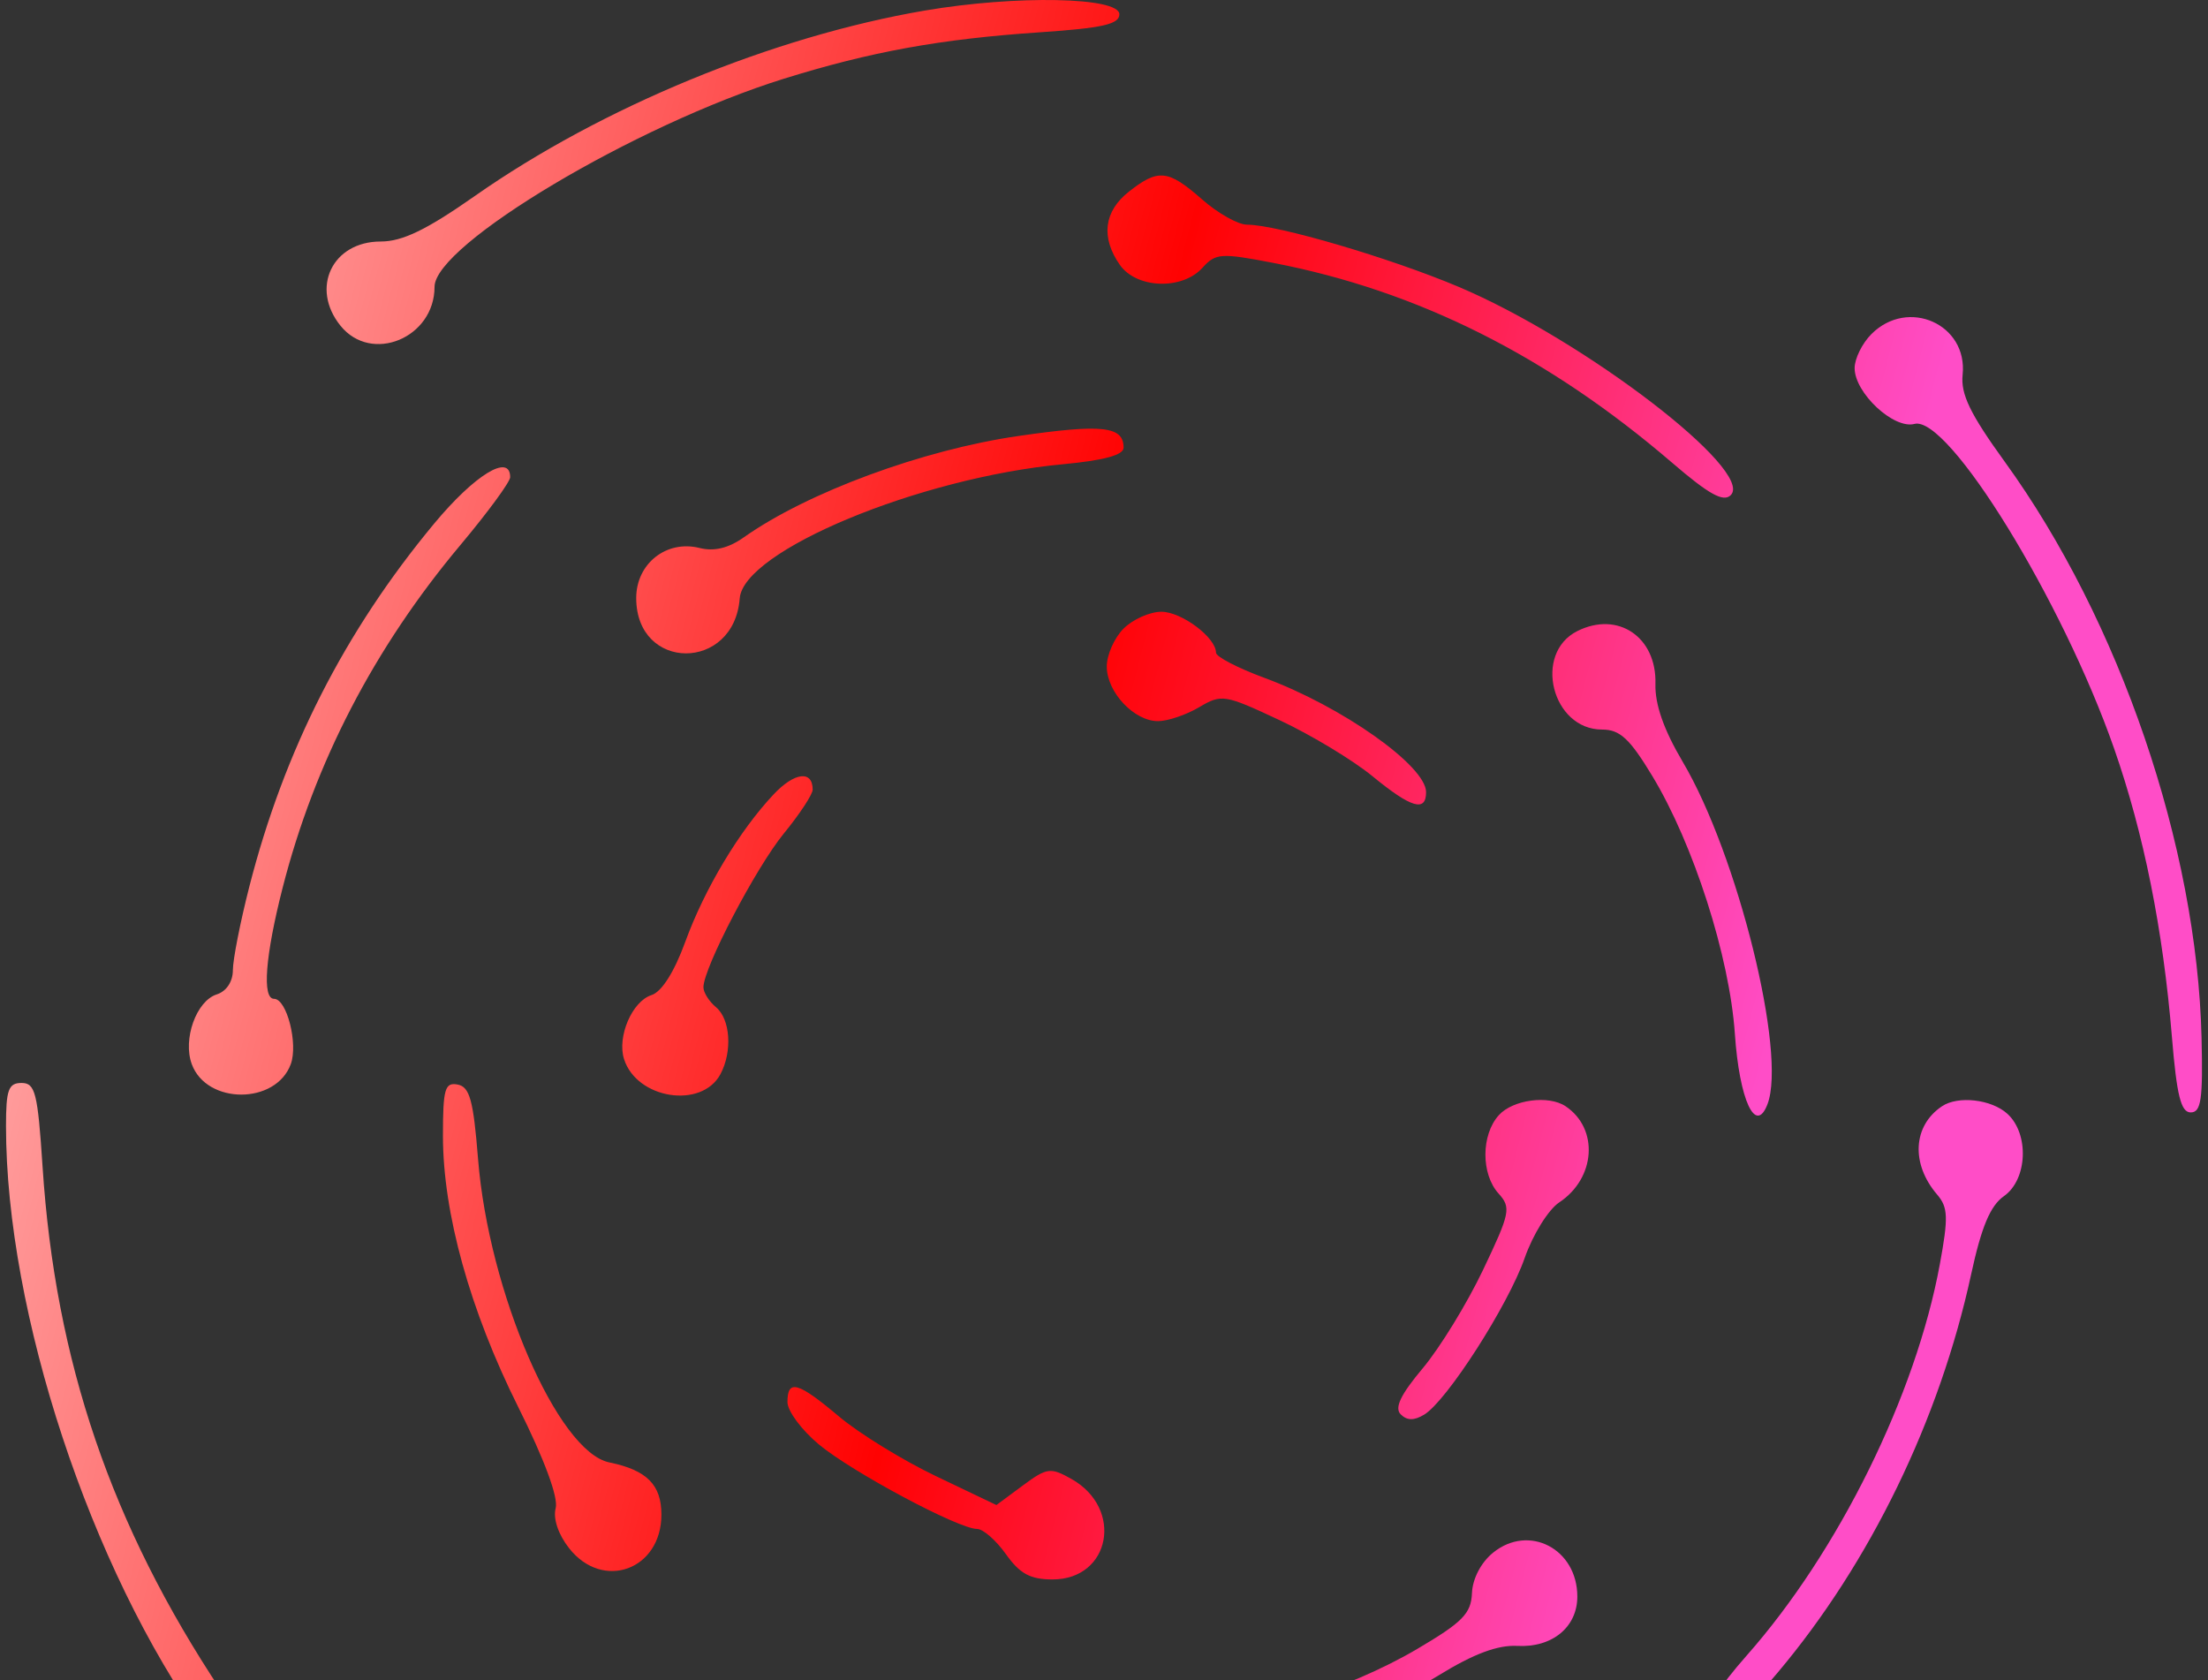 <svg width="184" height="140" viewBox="0 0 184 140" fill="none" xmlns="http://www.w3.org/2000/svg">
<rect x="0" y="0" width="184" height="140" fill="#333333" stroke="none"/>
<path fill-rule="evenodd" clip-rule="evenodd" d="M77.076 0.878C64.409 3.039 50.157 8.912 39.561 16.337C35.54 19.154 33.533 20.124 31.723 20.124C27.689 20.124 25.839 24.007 28.377 27.145C30.959 30.339 36.212 28.162 36.212 23.899C36.212 20.391 52.967 10.408 65.303 6.566C72.564 4.305 78.368 3.251 86.629 2.694C91.876 2.339 93.281 2.022 93.281 1.192C93.281 -0.251 84.68 -0.418 77.076 0.878ZM94.076 15.968C91.988 17.612 91.72 19.782 93.321 22.071C94.709 24.054 98.511 24.188 100.205 22.314C101.307 21.094 101.734 21.065 106.091 21.903C118.131 24.222 128.985 29.66 139.36 38.572C142.423 41.204 143.623 41.865 144.229 41.258C146.252 39.233 131.966 28.299 121.553 23.901C115.827 21.483 106.426 18.721 103.921 18.721C103.177 18.721 101.492 17.775 100.177 16.618C97.344 14.127 96.524 14.04 94.076 15.968ZM155.953 27.836C155.182 28.608 154.552 29.884 154.552 30.673C154.552 32.742 157.805 35.778 159.536 35.324C162.36 34.585 171.857 50.017 176.169 62.351C178.648 69.439 180.254 77.447 180.991 86.383C181.396 91.293 181.744 92.693 182.562 92.693C183.428 92.693 183.586 91.601 183.463 86.472C183.082 70.537 176.649 51.712 167.058 38.468C164.182 34.495 163.383 32.846 163.552 31.226C163.993 27.016 158.997 24.788 155.953 27.836ZM84.879 36.327C76.894 37.479 67.3 41.02 61.981 44.776C60.706 45.677 59.51 45.965 58.3 45.661C55.541 44.968 53.018 46.96 53.018 49.83C53.018 55.962 61.173 55.989 61.644 49.859C61.949 45.892 76.623 39.799 88.555 38.685C91.992 38.364 93.632 37.919 93.632 37.306C93.632 35.512 91.879 35.316 84.879 36.327ZM36.169 43.642C28.717 52.617 23.678 62.522 20.769 73.911C20.02 76.844 19.406 79.963 19.406 80.839C19.406 81.793 18.869 82.603 18.065 82.858C16.359 83.4 15.215 86.597 15.983 88.676C17.23 92.052 22.983 92.052 24.23 88.676C24.858 86.978 23.9 83.228 22.839 83.228C21.828 83.228 22.103 79.653 23.548 73.994C26.213 63.562 31.176 53.99 38.367 45.415C40.647 42.695 42.514 40.151 42.514 39.762C42.514 37.751 39.561 39.557 36.169 43.642ZM93.632 52.377C92.861 53.148 92.231 54.568 92.231 55.532C92.231 57.667 94.5 60.09 96.5 60.09C97.306 60.09 98.846 59.569 99.92 58.934C101.804 57.82 102.045 57.859 106.641 60.013C109.263 61.241 112.74 63.339 114.367 64.674C117.598 67.325 118.84 67.694 118.84 66.004C118.84 63.818 111.835 58.868 105.36 56.479C103.146 55.663 101.334 54.72 101.334 54.386C101.334 53.126 98.465 50.975 96.783 50.975C95.82 50.975 94.402 51.606 93.632 52.377ZM131.444 52.584C127.734 54.443 129.329 60.791 133.506 60.791C134.991 60.791 135.803 61.54 137.679 64.639C141.127 70.334 144.133 79.713 144.572 86.145C144.951 91.67 146.302 94.588 147.289 92.012C148.908 87.786 144.81 71.224 140.229 63.483C138.646 60.806 137.905 58.693 137.953 56.987C138.064 53.08 134.826 50.889 131.444 52.584ZM64.474 66.186C61.62 69.214 58.719 74.052 57.107 78.475C56.19 80.993 55.141 82.647 54.291 82.917C52.679 83.43 51.411 86.382 52.002 88.247C53.06 91.583 58.475 92.43 60.038 89.504C61.045 87.62 60.867 84.924 59.67 83.929C59.092 83.449 58.62 82.701 58.62 82.266C58.621 80.654 62.989 72.299 65.317 69.455C66.64 67.837 67.723 66.192 67.723 65.798C67.723 64.163 66.21 64.343 64.474 66.186ZM0.5 93.831C0.5 109.37 7.537 130.702 17.038 143.962C19.745 147.739 20.807 149.863 20.807 151.499C20.807 154.313 21.979 155.931 24.448 156.527C25.914 156.881 26.739 156.582 28.124 155.195C30.176 153.141 30.369 151.506 28.82 149.293C28.058 148.203 27.015 147.734 25.356 147.734C23.132 147.734 22.698 147.306 18.425 140.877C9.264 127.099 4.608 113.434 3.547 97.209C3.144 91.06 2.938 90.239 1.795 90.239C0.704 90.239 0.5 90.804 0.5 93.831ZM36.912 94.633C36.912 101.083 39.154 109.165 43.182 117.234C45.375 121.625 46.542 124.779 46.306 125.674C46.078 126.537 46.521 127.855 47.424 129.005C50.237 132.586 55.118 130.809 55.118 126.204C55.118 123.719 53.897 122.495 50.778 121.857C46.479 120.977 40.719 107.66 39.837 96.557C39.448 91.673 39.143 90.564 38.138 90.371C37.073 90.167 36.912 90.729 36.912 94.633ZM124.901 92.924C123.421 94.561 123.411 97.826 124.88 99.452C125.94 100.624 125.85 101.067 123.586 105.818C122.248 108.626 119.988 112.312 118.563 114.01C116.714 116.212 116.188 117.312 116.725 117.851C117.251 118.377 117.841 118.384 118.685 117.873C120.569 116.73 125.684 108.76 127.054 104.831C127.736 102.878 129.031 100.791 129.932 100.194C132.978 98.178 133.252 94.042 130.464 92.178C129.046 91.23 126.071 91.628 124.901 92.924ZM161.835 92.178C159.403 93.804 159.228 96.975 161.43 99.541C162.339 100.602 162.372 101.437 161.652 105.349C159.646 116.252 153.208 129.292 145.56 137.945C143.234 140.577 141.972 142.578 142.223 143.233C142.811 144.768 144.556 143.627 148.152 139.355C155.848 130.216 161.629 118.315 164.26 106.193C165.121 102.223 165.857 100.467 166.997 99.667C168.962 98.289 169.118 94.471 167.276 92.802C165.949 91.599 163.176 91.281 161.835 92.178ZM65.622 116.832C65.622 117.575 66.804 119.165 68.248 120.366C71.019 122.668 79.882 127.401 81.424 127.401C81.924 127.401 83.005 128.347 83.828 129.504C84.989 131.137 85.858 131.608 87.711 131.608C92.552 131.608 93.662 125.693 89.282 123.232C87.534 122.25 87.247 122.29 85.218 123.792L83.034 125.409L78.004 123.005C75.238 121.683 71.606 119.45 69.932 118.042C66.486 115.141 65.622 114.898 65.622 116.832ZM124.424 129.377C123.418 130.193 122.712 131.545 122.663 132.751C122.593 134.45 121.882 135.174 118.084 137.41C112.329 140.8 103.905 143.436 96.783 144.075C92.494 144.461 91.181 144.825 91.181 145.631C91.181 146.492 92.214 146.655 96.869 146.533C103.843 146.35 113.75 143.365 119.896 139.594C122.822 137.798 124.807 137.058 126.456 137.146C129.351 137.301 131.444 135.576 131.444 133.035C131.444 129.06 127.409 126.957 124.424 129.377ZM39.713 142.416C39.713 143.816 45.346 148.67 52.201 153.177C59.321 157.858 67.298 161.219 76.126 163.255C80.856 164.346 83.223 165.263 84.32 166.428C86.21 168.438 88.96 168.538 90.831 166.665C92.704 164.79 92.596 162.76 90.512 160.674C88.397 158.555 86.398 158.483 84.43 160.453C82.939 161.947 82.903 161.948 77.253 160.75C66.072 158.379 53.67 152.133 45.749 144.884C41.993 141.447 39.713 140.515 39.713 142.416ZM149.65 155.447C148.88 156.218 148.241 157.716 148.23 158.777C148.204 161.158 143.155 165.028 133.289 170.228C122.154 176.098 112.978 178.755 99.161 180.109C92.157 180.794 90.812 181.113 91 182.036C91.187 182.953 92.181 183.108 96.805 182.941C108.488 182.521 122.459 178.896 133.189 173.5C138.82 170.669 148.487 164.476 149.279 163.194C149.513 162.815 150.617 162.687 151.732 162.91C153.306 163.225 154.161 162.913 155.556 161.517C156.544 160.527 157.353 159.072 157.353 158.283C157.353 156.312 154.918 154.044 152.802 154.044C151.839 154.044 150.421 154.676 149.65 155.447Z" fill="url(#paint0_linear_5870_5421)"/>
<defs>
<linearGradient id="paint0_linear_5870_5421" x1="-28.191" y1="-31.045" x2="263.275" y2="43.758" gradientUnits="userSpaceOnUse">
<stop offset="0.024" stop-color="white"/>
<stop offset="0.452" stop-color="#FF0202"/>
<stop offset="0.663" stop-color="#FF4DC7"/>
</linearGradient>
</defs>
</svg>

